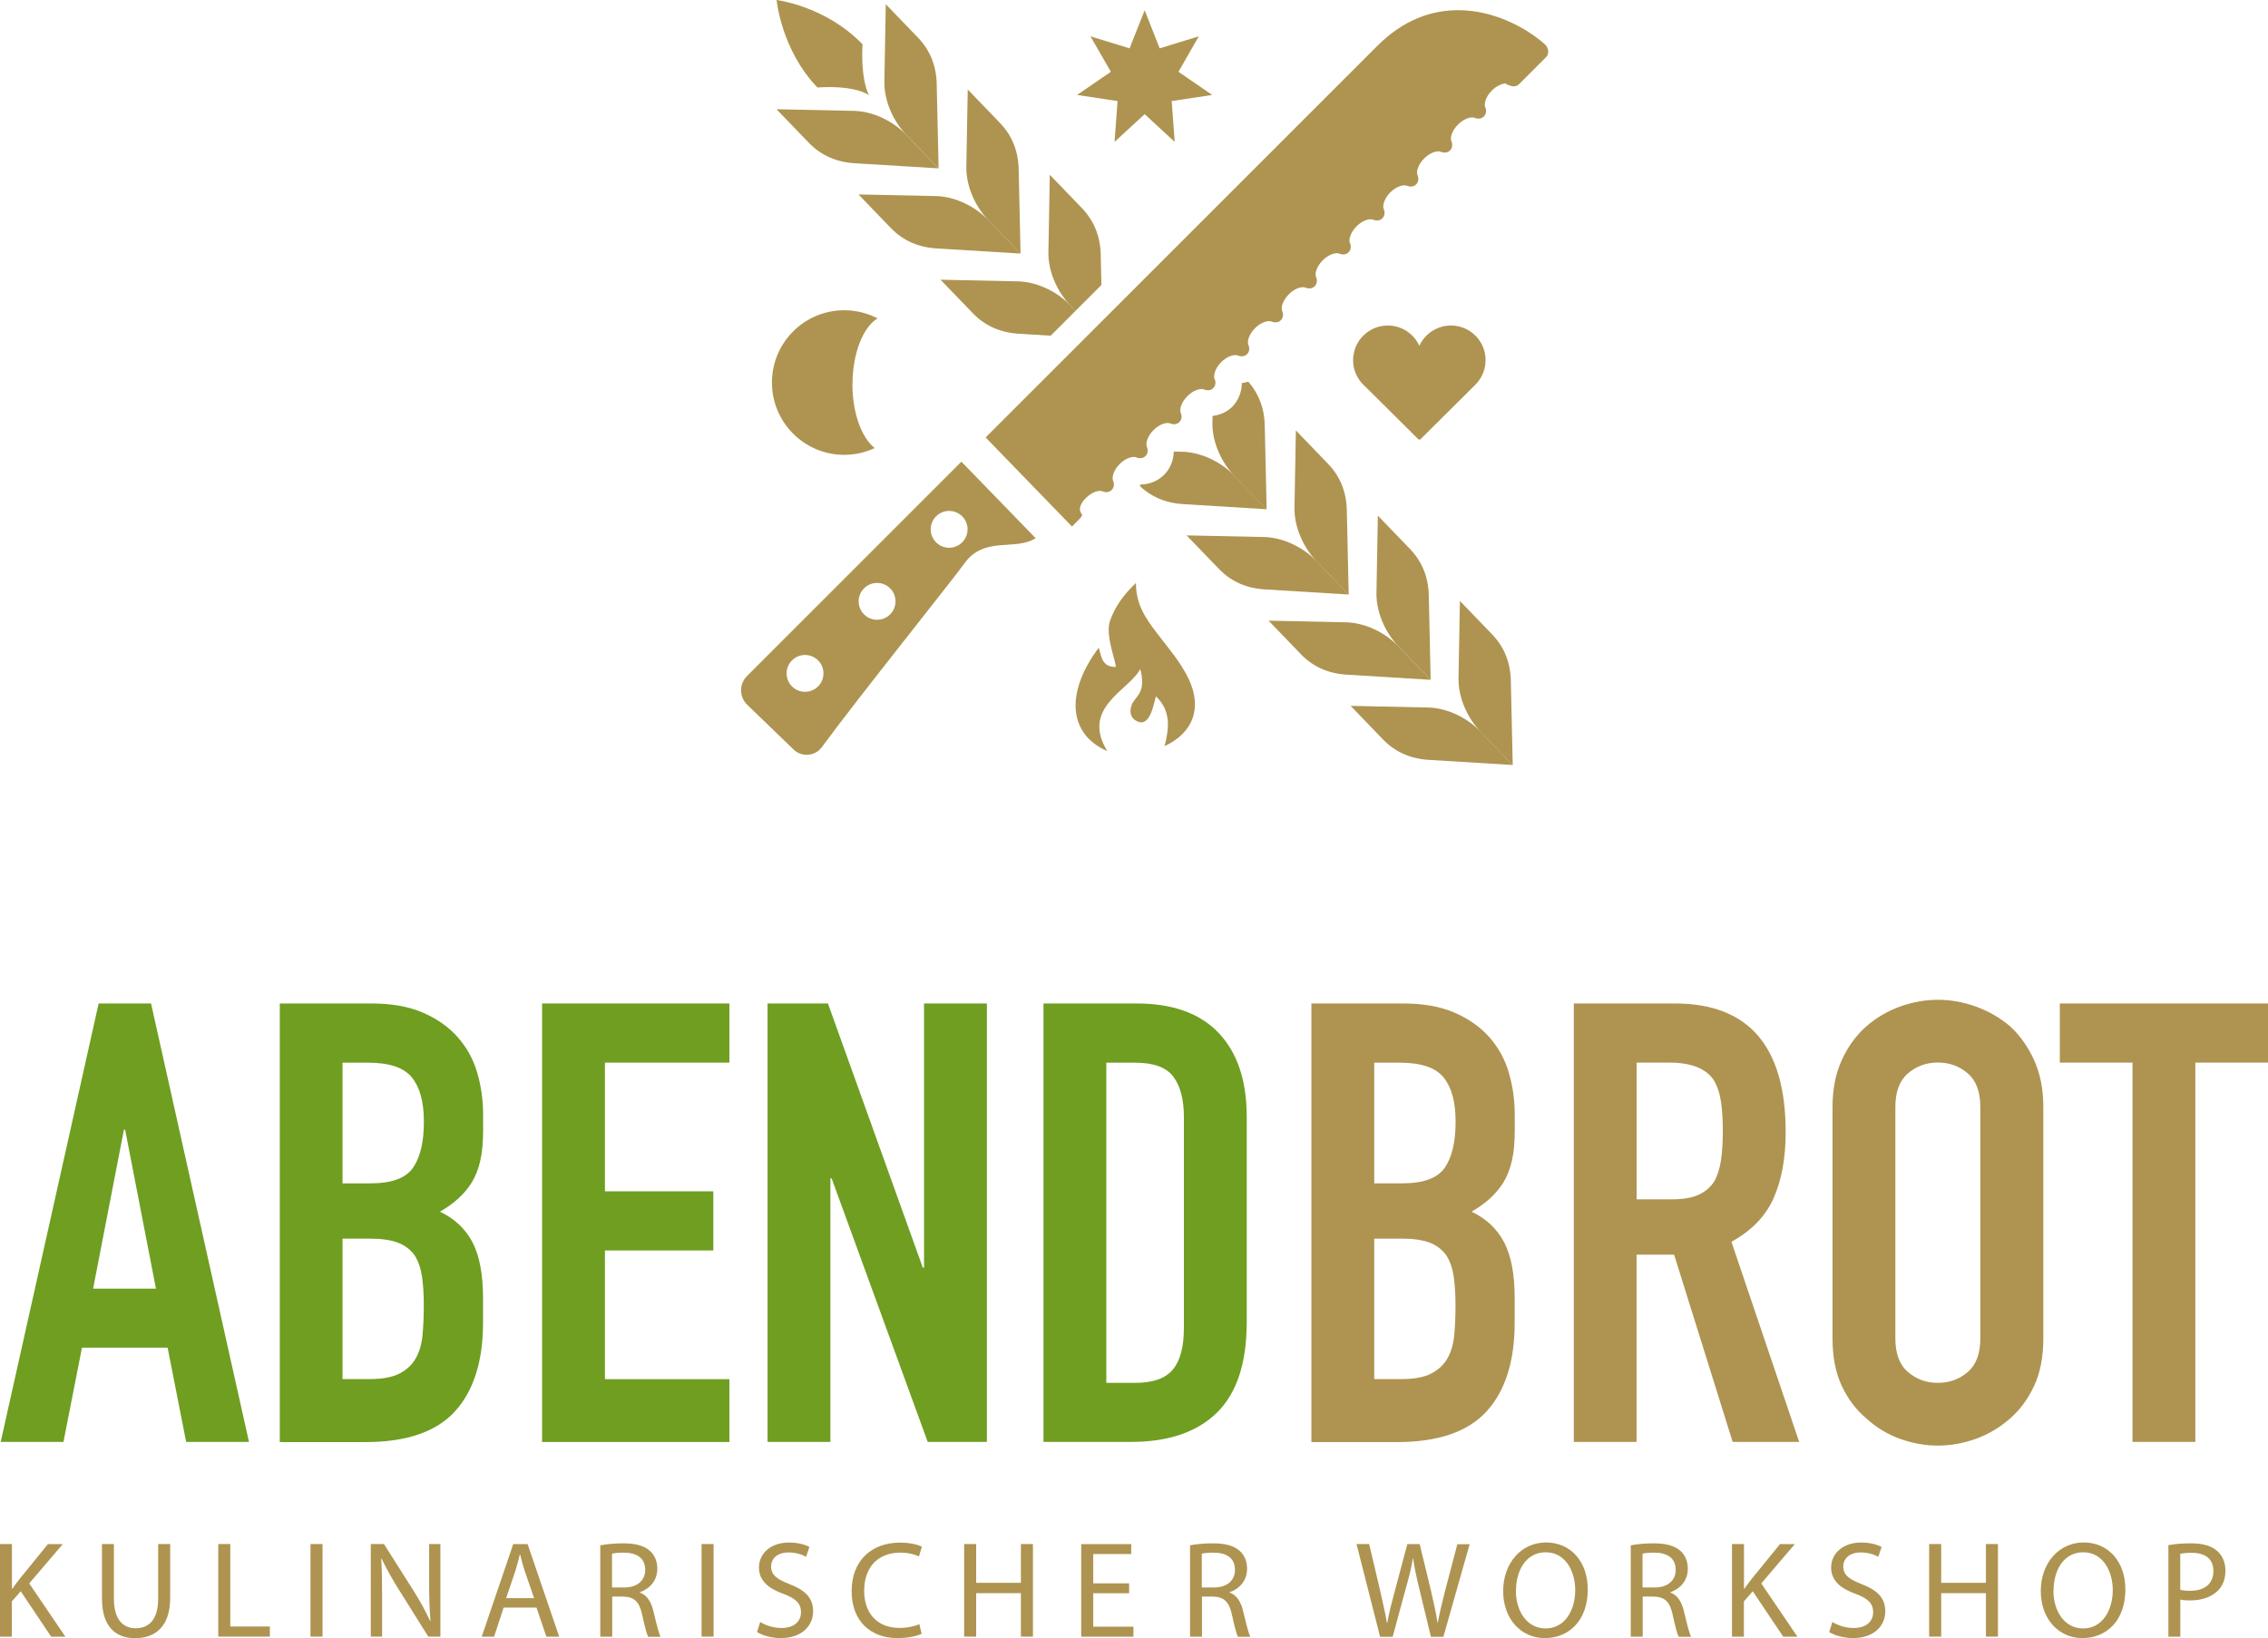 <?xml version="1.0" encoding="UTF-8"?>
<svg xmlns="http://www.w3.org/2000/svg" id="Ebene_2" viewBox="0 0 258.43 186.71">
  <defs>
    <style>.cls-1,.cls-2{fill:#ae9450;}.cls-3{fill:#6f9e21;}.cls-2{fill-rule:evenodd;}</style>
  </defs>
  <g id="Ebene_1-2">
    <path class="cls-3" d="M.08,164.34l11.16-49.97h5.97l11.16,49.97h-7.16l-2.11-10.74h-9.76l-2.11,10.74H.08ZM17.77,146.87l-3.51-18.11h-.14l-3.51,18.11h7.16Z"></path>
    <path class="cls-3" d="M31.88,164.34v-49.97h10.46c2.29,0,4.25.35,5.86,1.05,1.61.7,2.94,1.64,3.97,2.81,1.03,1.17,1.77,2.52,2.21,4.04.44,1.52.67,3.1.67,4.74v1.82c0,1.36-.11,2.5-.32,3.44-.21.94-.53,1.75-.95,2.46-.8,1.31-2.01,2.43-3.65,3.37,1.68.8,2.92,1.97,3.72,3.51.79,1.54,1.19,3.65,1.19,6.32v2.81c0,4.4-1.07,7.77-3.19,10.11-2.13,2.34-5.53,3.51-10.21,3.51h-9.76ZM39.03,121.11v13.76h3.23c2.39,0,3.99-.6,4.81-1.79.82-1.19,1.23-2.94,1.23-5.23s-.46-3.93-1.37-5.05c-.91-1.12-2.56-1.68-4.95-1.68h-2.95ZM39.03,141.18v16h3.09c1.45,0,2.59-.21,3.4-.63.82-.42,1.44-1.01,1.86-1.75.42-.75.68-1.64.77-2.67.09-1.03.14-2.15.14-3.37s-.07-2.36-.21-3.3c-.14-.94-.42-1.73-.84-2.39-.47-.65-1.1-1.13-1.9-1.44-.8-.3-1.85-.46-3.16-.46h-3.16Z"></path>
    <path class="cls-3" d="M61.77,164.34v-49.97h21.34v6.74h-14.18v14.67h12.35v6.74h-12.35v14.67h14.18v7.16h-21.34Z"></path>
    <path class="cls-3" d="M87.46,164.34v-49.97h6.88l10.81,30.11h.14v-30.11h7.16v49.97h-6.74l-10.95-30.04h-.14v30.04h-7.16Z"></path>
    <path class="cls-3" d="M118.9,164.34v-49.97h10.6c4.12,0,7.24,1.12,9.37,3.37,2.13,2.25,3.19,5.43,3.19,9.55v23.37c0,4.68-1.13,8.13-3.4,10.35-2.27,2.22-5.53,3.33-9.79,3.33h-9.97ZM126.06,121.11v36.5h3.3c2.01,0,3.44-.5,4.28-1.51.84-1.01,1.26-2.59,1.26-4.74v-24.07c0-1.97-.4-3.49-1.19-4.56-.8-1.08-2.25-1.61-4.35-1.61h-3.3Z"></path>
    <path class="cls-1" d="M149.43,164.34v-49.97h10.46c2.29,0,4.25.35,5.86,1.05,1.61.7,2.94,1.64,3.97,2.81,1.03,1.17,1.77,2.52,2.21,4.04.44,1.52.67,3.1.67,4.74v1.82c0,1.36-.1,2.5-.32,3.44-.21.94-.53,1.75-.95,2.46-.8,1.31-2.01,2.43-3.65,3.37,1.68.8,2.92,1.97,3.72,3.51.8,1.54,1.19,3.65,1.19,6.32v2.81c0,4.4-1.06,7.77-3.19,10.11-2.13,2.34-5.53,3.51-10.21,3.51h-9.76ZM156.59,121.11v13.76h3.23c2.39,0,3.99-.6,4.81-1.79.82-1.19,1.23-2.94,1.23-5.23s-.46-3.93-1.37-5.05c-.91-1.12-2.56-1.68-4.95-1.68h-2.95ZM156.59,141.18v16h3.09c1.45,0,2.59-.21,3.4-.63.82-.42,1.44-1.01,1.86-1.75.42-.75.68-1.64.77-2.67.09-1.03.14-2.15.14-3.37s-.07-2.36-.21-3.3c-.14-.94-.42-1.73-.84-2.39-.47-.65-1.1-1.13-1.89-1.44-.8-.3-1.85-.46-3.16-.46h-3.16Z"></path>
    <path class="cls-1" d="M179.33,164.34v-49.97h11.51c8.42,0,12.63,4.89,12.63,14.67,0,2.95-.46,5.45-1.37,7.51-.91,2.06-2.52,3.72-4.81,4.98l7.72,22.81h-7.58l-6.67-21.34h-4.28v21.34h-7.16ZM186.49,121.11v15.58h4.07c1.26,0,2.27-.18,3.02-.53.75-.35,1.33-.85,1.75-1.51.37-.65.63-1.46.77-2.42.14-.96.21-2.07.21-3.33s-.07-2.37-.21-3.33c-.14-.96-.42-1.79-.84-2.49-.89-1.31-2.57-1.97-5.05-1.97h-3.72Z"></path>
    <path class="cls-1" d="M208.81,126.16c0-2.01.35-3.79,1.05-5.33.7-1.54,1.64-2.83,2.81-3.86,1.12-.98,2.4-1.73,3.83-2.25,1.43-.51,2.87-.77,4.32-.77s2.89.26,4.32.77c1.43.52,2.73,1.26,3.9,2.25,1.12,1.03,2.04,2.32,2.74,3.86.7,1.54,1.05,3.32,1.05,5.33v26.39c0,2.11-.35,3.91-1.05,5.4-.7,1.5-1.61,2.74-2.74,3.72-1.17,1.03-2.47,1.8-3.9,2.32-1.43.51-2.87.77-4.32.77s-2.89-.26-4.32-.77c-1.43-.51-2.7-1.29-3.83-2.32-1.17-.98-2.11-2.22-2.81-3.72-.7-1.5-1.05-3.3-1.05-5.4v-26.39ZM215.97,152.55c0,1.73.48,3.01,1.44,3.83.96.82,2.09,1.23,3.4,1.23s2.44-.41,3.4-1.23c.96-.82,1.44-2.09,1.44-3.83v-26.39c0-1.73-.48-3.01-1.44-3.83-.96-.82-2.09-1.23-3.4-1.23s-2.44.41-3.4,1.23c-.96.82-1.44,2.09-1.44,3.83v26.39Z"></path>
    <path class="cls-1" d="M242.99,164.34v-43.23h-8.28v-6.74h23.72v6.74h-8.28v43.23h-7.16Z"></path>
    <path class="cls-1" d="M0,175.98h1.36v5.09h.05c.28-.41.57-.78.83-1.12l3.22-3.96h1.69l-3.82,4.48,4.12,6.07h-1.62l-3.47-5.18-1.01,1.16v4.02H0v-10.55Z"></path>
    <path class="cls-1" d="M12.98,175.98v6.25c0,2.35,1.04,3.35,2.47,3.35,1.55,0,2.57-1.03,2.57-3.35v-6.25h1.37v6.16c0,3.24-1.7,4.57-3.99,4.57-2.15,0-3.78-1.23-3.78-4.51v-6.22h1.37Z"></path>
    <path class="cls-1" d="M24.87,175.98h1.37v9.4h4.51v1.15h-5.88v-10.55Z"></path>
    <path class="cls-1" d="M36.75,175.98v10.55h-1.37v-10.55h1.37Z"></path>
    <path class="cls-1" d="M42.25,186.53v-10.55h1.5l3.38,5.33c.77,1.24,1.38,2.35,1.88,3.44l.04-.02c-.12-1.41-.15-2.7-.15-4.33v-4.42h1.28v10.55h-1.38l-3.35-5.35c-.73-1.18-1.44-2.39-1.96-3.53l-.05.02c.08,1.34.1,2.61.1,4.35v4.51h-1.28Z"></path>
    <path class="cls-1" d="M57.39,183.22l-1.09,3.32h-1.41l3.59-10.55h1.64l3.6,10.55h-1.46l-1.13-3.32h-3.74ZM60.86,182.15l-1.05-3.04c-.23-.69-.39-1.32-.54-1.93h-.04c-.15.62-.32,1.26-.52,1.91l-1.04,3.06h3.19Z"></path>
    <path class="cls-1" d="M68.39,176.13c.69-.14,1.68-.23,2.62-.23,1.45,0,2.4.28,3.06.87.52.46.83,1.18.83,2.01,0,1.39-.89,2.31-1.99,2.69v.04c.8.28,1.29,1.04,1.55,2.14.35,1.48.6,2.48.81,2.9h-1.41c-.17-.31-.4-1.2-.69-2.53-.31-1.44-.88-2.01-2.12-2.05h-1.29v4.57h-1.36v-10.41ZM69.75,180.93h1.39c1.46,0,2.38-.79,2.38-2,0-1.37-.99-1.97-2.43-1.97-.66,0-1.12.06-1.35.12v3.85Z"></path>
    <path class="cls-1" d="M81.31,175.98v10.55h-1.37v-10.55h1.37Z"></path>
    <path class="cls-1" d="M86.63,184.87c.61.38,1.5.68,2.43.68,1.39,0,2.21-.73,2.21-1.8,0-.98-.57-1.56-2-2.09-1.72-.61-2.79-1.52-2.79-2.99,0-1.64,1.37-2.86,3.42-2.86,1.07,0,1.87.25,2.33.51l-.38,1.12c-.34-.2-1.04-.5-1.99-.5-1.45,0-2,.86-2,1.58,0,.98.64,1.46,2.1,2.03,1.79.7,2.69,1.56,2.69,3.11s-1.19,3.04-3.69,3.04c-1.02,0-2.13-.31-2.7-.69l.36-1.14Z"></path>
    <path class="cls-1" d="M105.03,186.2c-.49.25-1.5.5-2.79.5-2.97,0-5.2-1.88-5.2-5.34s2.23-5.54,5.51-5.54c1.3,0,2.15.28,2.5.46l-.34,1.11c-.51-.24-1.25-.43-2.12-.43-2.48,0-4.12,1.58-4.12,4.35,0,2.58,1.49,4.23,4.04,4.23.84,0,1.68-.17,2.24-.43l.27,1.09Z"></path>
    <path class="cls-1" d="M111.23,175.98v4.42h5.1v-4.42h1.37v10.55h-1.37v-4.95h-5.1v4.95h-1.37v-10.55h1.37Z"></path>
    <path class="cls-1" d="M128.66,181.59h-4.09v3.81h4.58v1.14h-5.95v-10.55h5.7v1.13h-4.33v3.34h4.09v1.13Z"></path>
    <path class="cls-1" d="M135.59,176.13c.69-.14,1.68-.23,2.62-.23,1.45,0,2.4.28,3.06.87.52.46.83,1.18.83,2.01,0,1.39-.88,2.31-1.99,2.69v.04c.8.28,1.29,1.04,1.55,2.14.35,1.48.6,2.48.81,2.9h-1.41c-.17-.31-.4-1.2-.69-2.53-.31-1.44-.88-2.01-2.12-2.05h-1.29v4.57h-1.36v-10.41ZM136.95,180.93h1.39c1.46,0,2.38-.79,2.38-2,0-1.37-.99-1.97-2.43-1.97-.66,0-1.12.06-1.35.12v3.85Z"></path>
    <path class="cls-1" d="M157.25,186.53l-2.68-10.55h1.44l1.26,5.34c.3,1.32.59,2.63.77,3.65h.04c.17-1.05.5-2.31.86-3.66l1.42-5.32h1.41l1.29,5.35c.29,1.26.58,2.51.74,3.62h.03c.21-1.16.5-2.33.83-3.64l1.4-5.32h1.4l-2.99,10.55h-1.42l-1.33-5.49c-.33-1.36-.55-2.39-.7-3.45h-.03c-.17,1.06-.42,2.08-.81,3.45l-1.49,5.49h-1.44Z"></path>
    <path class="cls-1" d="M180.92,181.15c0,3.62-2.21,5.55-4.9,5.55s-4.74-2.17-4.74-5.36,2.07-5.54,4.89-5.54,4.75,2.21,4.75,5.34ZM172.73,181.32c0,2.26,1.23,4.28,3.38,4.28s3.38-1.99,3.38-4.39c0-2.1-1.1-4.29-3.36-4.29s-3.39,2.09-3.39,4.4Z"></path>
    <path class="cls-1" d="M185.81,176.13c.69-.14,1.68-.23,2.62-.23,1.45,0,2.4.28,3.06.87.52.46.83,1.18.83,2.01,0,1.39-.88,2.31-1.99,2.69v.04c.8.28,1.29,1.04,1.55,2.14.35,1.48.6,2.48.81,2.9h-1.41c-.17-.31-.4-1.2-.69-2.53-.31-1.44-.88-2.01-2.12-2.05h-1.29v4.57h-1.36v-10.41ZM187.17,180.93h1.39c1.46,0,2.38-.79,2.38-2,0-1.37-.99-1.97-2.43-1.97-.66,0-1.12.06-1.35.12v3.85Z"></path>
    <path class="cls-1" d="M197.36,175.98h1.36v5.09h.05c.28-.41.57-.78.83-1.12l3.22-3.96h1.69l-3.82,4.48,4.12,6.07h-1.62l-3.47-5.18-1.01,1.16v4.02h-1.36v-10.55Z"></path>
    <path class="cls-1" d="M208.8,184.87c.61.38,1.5.68,2.43.68,1.39,0,2.21-.73,2.21-1.8,0-.98-.57-1.56-2-2.09-1.72-.61-2.79-1.52-2.79-2.99,0-1.64,1.37-2.86,3.42-2.86,1.07,0,1.87.25,2.33.51l-.38,1.12c-.34-.2-1.04-.5-1.99-.5-1.45,0-2,.86-2,1.58,0,.98.64,1.46,2.1,2.03,1.79.7,2.69,1.56,2.69,3.11s-1.19,3.04-3.69,3.04c-1.02,0-2.13-.31-2.7-.69l.36-1.14Z"></path>
    <path class="cls-1" d="M221.19,175.98v4.42h5.1v-4.42h1.37v10.55h-1.37v-4.95h-5.1v4.95h-1.37v-10.55h1.37Z"></path>
    <path class="cls-1" d="M242.18,181.15c0,3.62-2.21,5.55-4.9,5.55s-4.74-2.17-4.74-5.36,2.07-5.54,4.89-5.54,4.75,2.21,4.75,5.34ZM233.98,181.32c0,2.26,1.23,4.28,3.38,4.28s3.38-1.99,3.38-4.39c0-2.1-1.1-4.29-3.36-4.29s-3.39,2.09-3.39,4.4Z"></path>
    <path class="cls-1" d="M247.07,176.11c.66-.12,1.52-.21,2.62-.21,1.34,0,2.33.31,2.96.88.57.51.93,1.27.93,2.21s-.28,1.71-.82,2.26c-.73.77-1.89,1.16-3.22,1.16-.41,0-.79-.02-1.1-.1v4.23h-1.36v-10.42ZM248.43,181.19c.3.09.68.12,1.13.12,1.65,0,2.65-.81,2.65-2.25s-1-2.08-2.49-2.08c-.6,0-1.05.06-1.29.11v4.11Z"></path>
    <path class="cls-1" d="M97.14,43.79c0-3.52,1.2-6.5,2.85-7.5-1.13-.59-2.42-.93-3.79-.93-4.55,0-8.24,3.69-8.24,8.24s3.69,8.24,8.24,8.24c1.24,0,2.41-.28,3.47-.77-1.49-1.17-2.54-3.99-2.54-7.28Z"></path>
    <path class="cls-1" d="M98.27,5.04c-4.2-4.36-9.78-5.04-9.78-5.04,0,0,.53,5.69,4.65,9.97,4.45-.29,5.89.89,5.89.89,0,0-.97-1.53-.75-5.83Z"></path>
    <path class="cls-1" d="M106.74,9.85l.21,9.34-3.66-3.8c-1.49-1.55-2.51-3.81-2.52-5.97l.16-8.94,3.67,3.81c1.49,1.55,2.14,3.41,2.14,5.56Z"></path>
    <path class="cls-1" d="M97.63,18.62l9.32.57-3.66-3.8c-1.49-1.55-3.71-2.66-5.87-2.75l-8.94-.19,3.67,3.81c1.49,1.55,3.33,2.27,5.47,2.36Z"></path>
    <path class="cls-1" d="M116.08,19.57l.21,9.34-3.66-3.8c-1.49-1.55-2.51-3.81-2.52-5.97l.16-8.94,3.67,3.81c1.49,1.55,2.14,3.41,2.14,5.56Z"></path>
    <path class="cls-1" d="M106.97,28.33l9.32.57-3.66-3.8c-1.49-1.55-3.71-2.66-5.87-2.75l-8.94-.19,3.67,3.81c1.49,1.55,3.33,2.27,5.47,2.36Z"></path>
    <path class="cls-1" d="M153.47,58.43l.21,9.34-3.66-3.8c-1.49-1.55-2.51-3.81-2.52-5.97l.16-8.94,3.67,3.81c1.49,1.55,2.14,3.41,2.14,5.56Z"></path>
    <path class="cls-1" d="M144.36,67.19l9.32.57-3.66-3.8c-1.49-1.55-3.71-2.66-5.87-2.75l-8.94-.19,3.67,3.81c1.49,1.55,3.33,2.27,5.47,2.36Z"></path>
    <path class="cls-1" d="M162.81,68.14l.21,9.34-3.66-3.8c-1.49-1.55-2.51-3.81-2.52-5.97l.16-8.94,3.67,3.81c1.49,1.55,2.14,3.41,2.14,5.56Z"></path>
    <path class="cls-1" d="M153.7,76.91l9.32.57-3.66-3.8c-1.49-1.55-3.71-2.66-5.87-2.75l-8.94-.19,3.67,3.81c1.49,1.55,3.33,2.27,5.47,2.36Z"></path>
    <path class="cls-1" d="M172.16,77.86l.21,9.34-3.66-3.8c-1.49-1.55-2.51-3.81-2.52-5.97l.16-8.94,3.67,3.81c1.49,1.55,2.14,3.41,2.14,5.56Z"></path>
    <path class="cls-1" d="M163.05,86.62l9.32.57-3.66-3.8c-1.49-1.55-3.71-2.66-5.87-2.75l-8.94-.19,3.67,3.81c1.49,1.55,3.33,2.27,5.47,2.36Z"></path>
    <path class="cls-1" d="M122.56,35.42l2.94-2.94-.07-3.19c0-2.14-.66-4.01-2.14-5.56l-3.67-3.81-.16,8.94c0,2.16,1.03,4.42,2.52,5.97l.58.6Z"></path>
    <path class="cls-1" d="M116.32,38.05l3.4.21,2.84-2.84-.58-.6c-1.49-1.55-3.71-2.66-5.87-2.75l-8.94-.19,3.67,3.81c1.49,1.55,3.33,2.27,5.47,2.36Z"></path>
    <path class="cls-1" d="M142.25,43.5c-.25.05-.48.15-.74.15h-.01c0,1.01-.38,2-1.12,2.74-.59.59-1.38.9-2.21,1.02l-.02.88c0,2.16,1.03,4.42,2.52,5.97l3.66,3.8-.21-9.34c0-1.99-.6-3.73-1.87-5.21Z"></path>
    <path class="cls-1" d="M134.81,51.49l-1.06-.02c-.03.98-.39,1.93-1.09,2.63-.72.72-1.69,1.12-2.72,1.12h-.01c0,.07-.03.13-.04.19,1.43,1.32,3.14,1.98,5.13,2.06l9.32.57-3.66-3.8c-1.49-1.55-3.71-2.66-5.87-2.75Z"></path>
    <path class="cls-1" d="M171.68,9.65c.11,0,.2.02.26.05.17.09.35.14.53.14.24,0,.46-.08.62-.25l3.08-3.08c.18-.18.27-.45.24-.73-.03-.28-.17-.55-.4-.75-2.01-1.79-5.71-3.87-9.87-3.87-2.98,0-6.19,1.06-9.19,4.06l-44.64,44.64,9.84,10.15c.26-.26.55-.56.89-.9.35-.35.25-.52.2-.57-.25-.25-.38-.91.49-1.78.61-.61,1.24-.81,1.62-.81.11,0,.19.02.25.04.15.07.31.1.46.1.24,0,.46-.08.62-.25h0c.27-.27.32-.69.14-1.08-.12-.26-.02-1.09.76-1.87.61-.61,1.24-.81,1.62-.81.11,0,.19.02.25.04.15.07.31.1.46.1.24,0,.46-.08.62-.25.27-.27.32-.69.14-1.08-.12-.26-.02-1.08.77-1.87.61-.61,1.24-.81,1.62-.81.11,0,.19.02.25.04.15.07.31.1.46.1.24,0,.46-.08.62-.25.27-.27.32-.69.14-1.08-.12-.26-.02-1.08.77-1.87.61-.61,1.24-.81,1.62-.81.11,0,.19.02.25.04.15.07.31.1.46.1.24,0,.46-.08.62-.25h0c.27-.27.32-.69.14-1.08-.12-.26-.02-1.09.76-1.87.61-.61,1.24-.81,1.62-.81.11,0,.19.02.25.04.15.07.31.1.46.1.24,0,.46-.08.62-.25h0c.27-.27.32-.69.14-1.08-.12-.26-.02-1.09.76-1.87.61-.61,1.24-.81,1.62-.81.11,0,.19.02.25.04.15.07.31.1.46.1.24,0,.46-.08.62-.25.27-.27.32-.69.14-1.08-.12-.26-.02-1.08.77-1.87.61-.61,1.24-.81,1.62-.81.11,0,.19.02.25.04.15.07.31.1.46.1.24,0,.46-.08.62-.25.27-.27.32-.69.14-1.08-.12-.26-.02-1.08.77-1.87.61-.61,1.24-.81,1.62-.81.11,0,.19.02.25.04.15.07.31.1.46.1.24,0,.46-.08.62-.25h0c.27-.27.32-.69.14-1.08-.12-.26-.02-1.09.76-1.87.61-.61,1.24-.81,1.62-.81.11,0,.19.02.25.04.15.07.31.1.46.1.24,0,.46-.08.62-.25h0c.27-.27.32-.69.14-1.08-.12-.26-.02-1.09.76-1.87.61-.61,1.24-.81,1.62-.81.11,0,.19.02.25.04.15.07.31.1.46.1.24,0,.46-.08.62-.25.27-.27.32-.69.14-1.08-.12-.26-.02-1.08.77-1.87.61-.61,1.24-.81,1.62-.81.11,0,.19.02.25.04.15.07.31.1.46.1.24,0,.46-.08.62-.25.27-.27.32-.69.14-1.08-.12-.26-.02-1.08.77-1.87.61-.61,1.24-.81,1.62-.81.11,0,.19.02.25.04.15.07.31.1.46.1.24,0,.46-.08.62-.25h0c.27-.27.32-.69.14-1.08-.12-.26-.02-1.09.76-1.87.6-.6,1.24-.81,1.63-.81Z"></path>
    <path class="cls-1" d="M109.54,52.63l-24.43,24.43c-.9.9-.89,2.37.03,3.26l5.29,5.11c.93.9,2.45.77,3.22-.28,3.89-5.32,14.98-19.16,16.23-20.92,2.26-3.19,5.75-1.39,8.13-2.89l-8.46-8.72ZM91.73,78.85c-1.16,0-2.1-.94-2.1-2.1s.94-2.1,2.1-2.1,2.1.94,2.1,2.1-.94,2.1-2.1,2.1ZM99.94,70.64c-1.16,0-2.1-.94-2.1-2.1s.94-2.1,2.1-2.1,2.1.94,2.1,2.1-.94,2.1-2.1,2.1ZM108.15,62.43c-1.16,0-2.1-.94-2.1-2.1s.94-2.1,2.1-2.1,2.1.94,2.1,2.1-.94,2.1-2.1,2.1Z"></path>
    <polygon class="cls-1" points="130.43 13.01 127 16.17 127.34 11.52 122.73 10.82 126.58 8.18 124.25 4.14 128.71 5.51 130.43 1.17 132.14 5.51 136.6 4.14 134.28 8.18 138.12 10.82 133.51 11.52 133.85 16.17 130.43 13.01"></polygon>
    <path class="cls-2" d="M126.18,85.61c-4.47-1.94-4.8-6.67-.99-11.78.33.92.31,2.19,1.94,2.19.07-.6-1.25-3.62-.63-5.32.58-1.57,1.48-2.88,2.94-4.26-.02,2.42,1.11,4.04,2.32,5.63,1.3,1.71,2.73,3.33,3.67,5.28,1.58,3.3.57,6.15-2.73,7.69.51-2.02.77-3.98-.98-5.68-.24.7-.61,3.47-2.06,2.89-.82-.33-1.02-1.08-.7-1.92.39-1.03,1.69-1.27.97-4.08-1.22,2.4-6.82,4.37-3.76,9.35Z"></path>
    <path class="cls-1" d="M169.28,41.05c0-2.18-1.77-3.95-3.95-3.95-1.6,0-2.98.95-3.6,2.32-.62-1.37-2-2.32-3.6-2.32-2.18,0-3.95,1.77-3.95,3.95,0,.46.08.9.22,1.31.17.47.42.89.73,1.26.14.16.28.3.44.44l6.03,5.99s.09.06.13.06.1-.02.14-.06l6.25-6.21h0c.41-.41.72-.9.92-1.45.15-.42.23-.87.23-1.34Z"></path>
  </g>
</svg>
